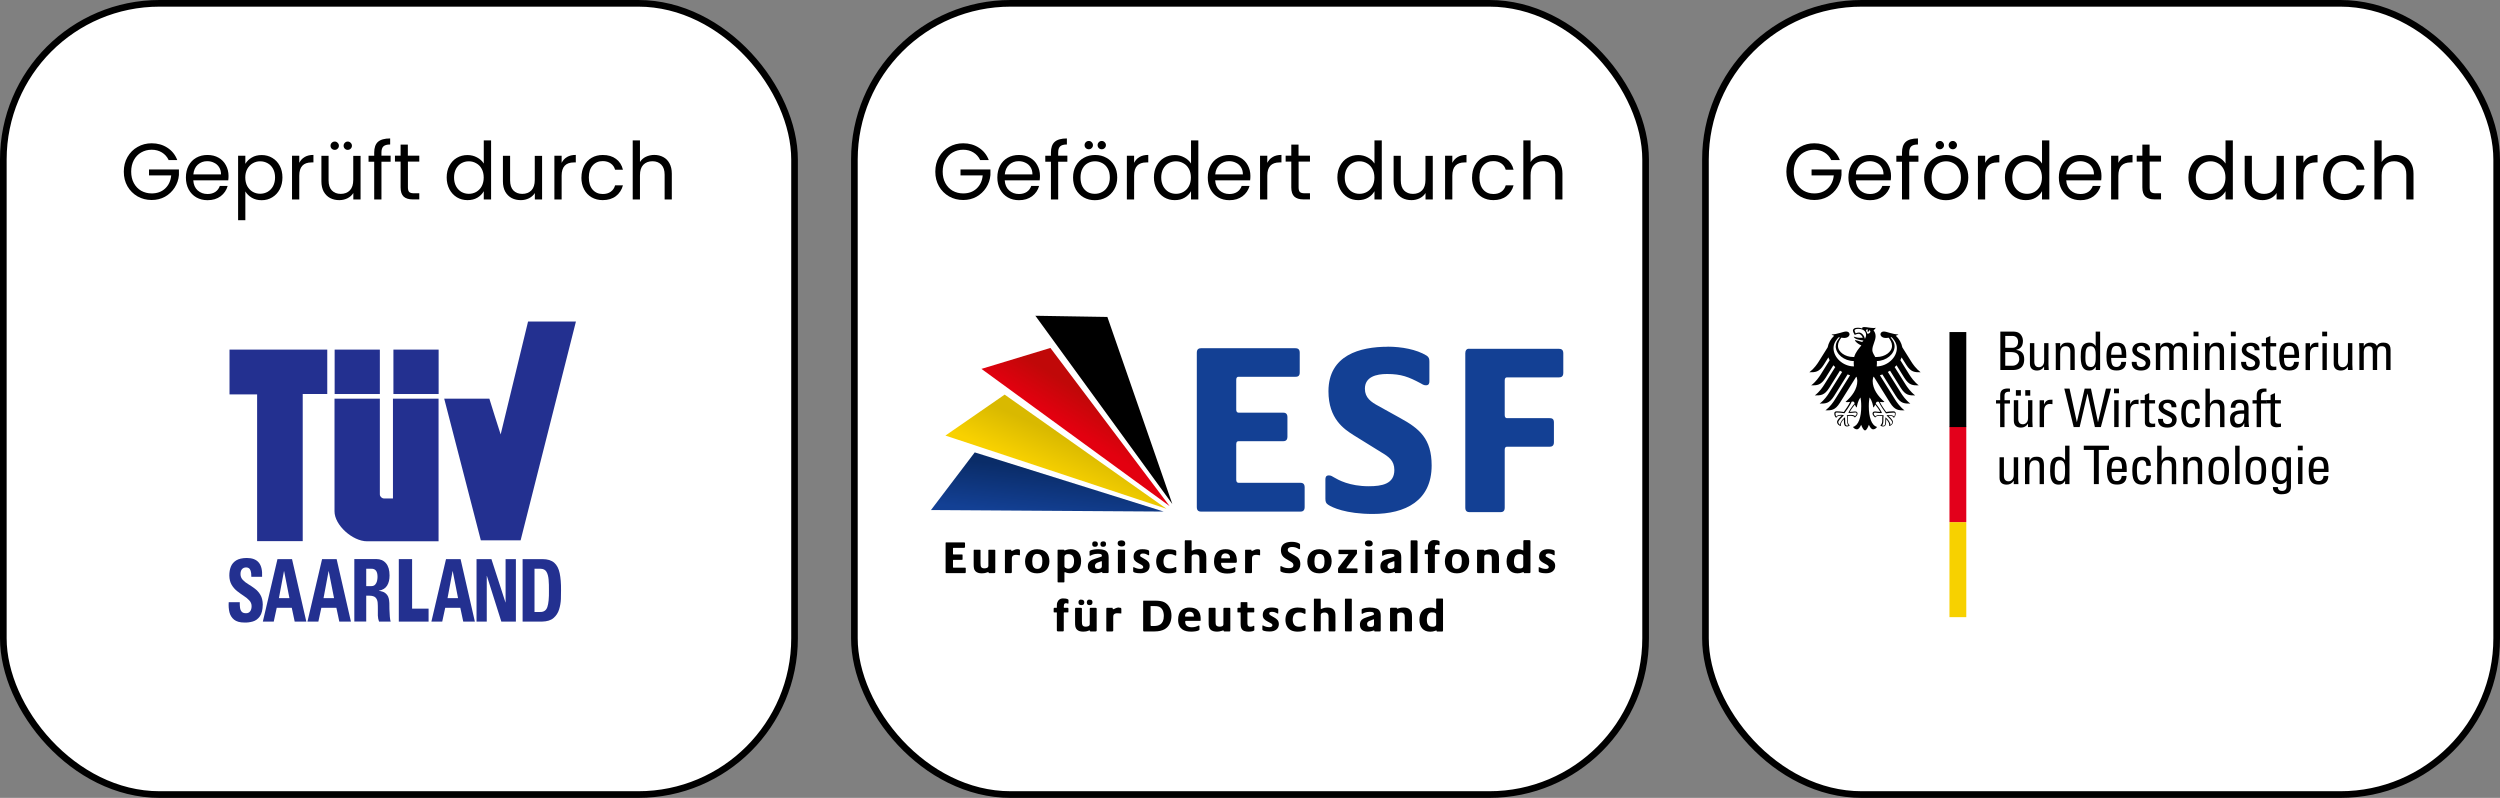 <?xml version="1.0" encoding="UTF-8"?><svg id="Ebene_2" xmlns="http://www.w3.org/2000/svg" xmlns:xlink="http://www.w3.org/1999/xlink" viewBox="0 0 376 120"><rect x="0" y="0" width="376" height="120" fill="#808080" stroke="none"/><defs><style>.cls-1{fill:url(#Unbenannter_Verlauf);}.cls-1,.cls-2,.cls-3,.cls-4,.cls-5,.cls-6,.cls-7,.cls-8,.cls-9,.cls-10,.cls-11{stroke-width:0px;}.cls-12{clip-path:url(#clippath);}.cls-2{fill:none;}.cls-3{fill:#134094;}.cls-13{fill:#fff;stroke:#000;}.cls-4,.cls-10{fill:#000;}.cls-5{fill:url(#Unbenannter_Verlauf_3);}.cls-6{fill:url(#Unbenannter_Verlauf_2);}.cls-7{fill:#f7d100;}.cls-8{fill:#e3001b;}.cls-9,.cls-11{fill:#233090;}.cls-10,.cls-11{fill-rule:evenodd;}</style><clipPath id="clippath"><rect class="cls-2" x="140" y="47" width="95.1" height="48"/></clipPath><linearGradient id="Unbenannter_Verlauf" x1="158.15" y1="-304.65" x2="157.44" y2="-311.63" gradientTransform="translate(0 -234.11) scale(1 -1)" gradientUnits="userSpaceOnUse"><stop offset="0" stop-color="#0a2c68"/><stop offset="1" stop-color="#134094"/></linearGradient><linearGradient id="Unbenannter_Verlauf_2" x1="162.18" y1="-299.24" x2="165.64" y2="-293.81" gradientTransform="translate(0 -234.11) scale(1 -1)" gradientUnits="userSpaceOnUse"><stop offset="0" stop-color="#e3000f"/><stop offset=".84" stop-color="#c00808"/><stop offset="1" stop-color="#c00808"/></linearGradient><linearGradient id="Unbenannter_Verlauf_3" x1="158.54" y1="-305.76" x2="161.15" y2="-299.83" gradientTransform="translate(0 -234.11) scale(1 -1)" gradientUnits="userSpaceOnUse"><stop offset="0" stop-color="#f8d100"/><stop offset=".94" stop-color="#d9b900"/><stop offset="1" stop-color="#d9b900"/></linearGradient></defs><g id="Ebene_1-2"><rect class="cls-13" x=".5" y=".5" width="119" height="119" rx="23.5" ry="23.5"/><path class="cls-4" d="M25.36,24.06c-.23-.49-.57-.86-1.01-1.13-.44-.27-.95-.41-1.54-.41s-1.11.14-1.58.41c-.46.26-.83.65-1.1,1.15-.26.5-.4,1.07-.4,1.73s.13,1.23.4,1.73c.27.5.64.88,1.1,1.15.47.26,1,.4,1.58.4.82,0,1.49-.24,2.02-.73.53-.49.84-1.15.92-1.98h-3.34v-.89h4.5v.84c-.06.69-.28,1.32-.65,1.9-.37.57-.85,1.02-1.45,1.36-.6.33-1.27.49-2,.49-.78,0-1.48-.18-2.12-.54-.64-.37-1.15-.88-1.52-1.52-.37-.65-.55-1.38-.55-2.2s.18-1.55.55-2.2c.38-.66.88-1.16,1.52-1.52.64-.37,1.35-.55,2.12-.55.89,0,1.67.22,2.35.66.69.44,1.19,1.06,1.5,1.86h-1.31Z"/><path class="cls-4" d="M34.37,26.46c0,.21-.01.43-.04.66h-5.26c.04.65.26,1.16.66,1.52.41.36.9.54,1.48.54.47,0,.86-.11,1.18-.32.32-.22.54-.52.67-.89h1.18c-.18.63-.53,1.15-1.06,1.55-.53.39-1.18.59-1.97.59-.62,0-1.18-.14-1.68-.42-.49-.28-.87-.68-1.15-1.19-.28-.52-.42-1.12-.42-1.8s.14-1.28.41-1.79c.27-.51.65-.9,1.14-1.18.5-.28,1.06-.42,1.7-.42s1.18.14,1.66.41c.48.27.85.65,1.1,1.13.26.47.4,1.01.4,1.61ZM33.24,26.23c0-.42-.09-.77-.28-1.07-.18-.3-.44-.53-.76-.68-.31-.16-.66-.24-1.04-.24-.55,0-1.02.18-1.42.53-.38.35-.6.84-.66,1.46h4.15Z"/><path class="cls-4" d="M36.9,24.64c.22-.38.54-.69.96-.94.43-.26.93-.38,1.5-.38s1.11.14,1.58.42c.48.28.86.68,1.13,1.19.27.5.41,1.09.41,1.76s-.14,1.26-.41,1.78c-.27.52-.65.92-1.13,1.21-.47.29-1,.43-1.58.43s-1.06-.12-1.49-.37c-.42-.26-.75-.57-.97-.95v4.33h-1.09v-9.7h1.09v1.21ZM41.37,26.69c0-.5-.1-.93-.3-1.3-.2-.37-.47-.65-.82-.84-.34-.19-.71-.29-1.12-.29s-.77.1-1.12.3c-.34.19-.61.48-.82.85-.2.37-.3.8-.3,1.28s.1.93.3,1.31c.21.37.48.65.82.85.34.19.72.29,1.12.29s.78-.1,1.12-.29c.34-.2.62-.48.82-.85.2-.38.3-.82.3-1.32Z"/><path class="cls-4" d="M45.01,24.49c.19-.38.46-.67.82-.88.36-.21.8-.31,1.31-.31v1.13h-.29c-1.22,0-1.84.66-1.84,1.99v3.58h-1.09v-6.58h1.09v1.07Z"/><path class="cls-4" d="M54.23,23.42v6.58h-1.09v-.97c-.21.34-.5.6-.88.79-.37.18-.78.28-1.22.28-.51,0-.97-.1-1.38-.31-.41-.22-.73-.54-.97-.96-.23-.42-.35-.94-.35-1.55v-3.85h1.08v3.71c0,.65.16,1.15.49,1.5.33.34.78.52,1.34.52s1.04-.18,1.38-.54c.34-.36.5-.88.5-1.57v-3.61h1.09ZM50.35,22.54c-.18,0-.33-.06-.46-.18-.12-.12-.18-.27-.18-.44s.06-.32.18-.44c.13-.13.28-.19.46-.19s.31.06.43.19c.13.12.19.27.19.44s-.06.32-.19.44c-.12.12-.26.18-.43.18ZM52.3,22.54c-.18,0-.32-.06-.44-.18-.12-.12-.18-.27-.18-.44s.06-.32.18-.44c.12-.13.27-.19.44-.19s.32.06.44.19c.13.12.19.27.19.44s-.06.32-.19.44c-.12.12-.27.18-.44.18Z"/><path class="cls-4" d="M58.75,24.32h-1.38v5.68h-1.09v-5.68h-.85v-.9h.85v-.47c0-.74.19-1.27.56-1.61.38-.34,1-.52,1.84-.52v.91c-.48,0-.82.1-1.02.29-.19.18-.29.49-.29.92v.47h1.38v.9Z"/><path class="cls-4" d="M61.35,24.32v3.88c0,.32.07.55.2.68.14.13.37.19.71.19h.8v.92h-.98c-.61,0-1.06-.14-1.37-.42-.3-.28-.46-.74-.46-1.38v-3.88h-.85v-.9h.85v-1.66h1.09v1.66h1.72v.9h-1.72Z"/><path class="cls-4" d="M67.18,26.69c0-.67.14-1.26.41-1.76.27-.51.64-.91,1.12-1.19.48-.28,1.02-.42,1.61-.42.51,0,.99.12,1.43.36.44.23.78.54,1.01.92v-3.48h1.1v8.88h-1.1v-1.24c-.22.39-.54.72-.96.97-.42.25-.92.37-1.49.37s-1.12-.14-1.6-.43c-.47-.29-.84-.69-1.12-1.21-.27-.52-.41-1.11-.41-1.78ZM72.75,26.7c0-.5-.1-.93-.3-1.3-.2-.37-.47-.65-.82-.84-.34-.2-.71-.3-1.12-.3s-.78.1-1.12.29c-.34.19-.6.47-.8.84-.2.37-.3.8-.3,1.3s.1.94.3,1.32c.2.37.47.65.8.85.34.19.71.29,1.12.29s.78-.1,1.12-.29c.34-.2.62-.48.82-.85.2-.38.3-.81.3-1.31Z"/><path class="cls-4" d="M81.53,23.42v6.58h-1.09v-.97c-.21.34-.5.6-.88.79-.37.18-.78.28-1.22.28-.51,0-.97-.1-1.38-.31-.41-.22-.73-.54-.97-.96-.23-.42-.35-.94-.35-1.55v-3.85h1.08v3.71c0,.65.16,1.15.49,1.5.33.34.78.52,1.34.52s1.04-.18,1.38-.54c.34-.36.5-.88.5-1.57v-3.61h1.09Z"/><path class="cls-4" d="M84.47,24.49c.19-.38.46-.67.82-.88.36-.21.8-.31,1.31-.31v1.13h-.29c-1.22,0-1.84.66-1.84,1.99v3.58h-1.09v-6.58h1.09v1.07Z"/><path class="cls-4" d="M87.45,26.7c0-.68.14-1.27.41-1.78.27-.51.65-.91,1.13-1.19.49-.28,1.04-.42,1.67-.42.81,0,1.47.2,1.99.59.53.39.88.94,1.04,1.63h-1.18c-.11-.4-.33-.72-.66-.95-.32-.23-.72-.35-1.2-.35-.62,0-1.13.22-1.51.65-.38.42-.58,1.03-.58,1.81s.19,1.4.58,1.84c.38.43.89.65,1.51.65.48,0,.88-.11,1.2-.34s.54-.54.66-.96h1.18c-.18.67-.53,1.21-1.06,1.62-.53.4-1.19.6-1.98.6-.62,0-1.18-.14-1.67-.42-.48-.28-.86-.68-1.13-1.19s-.41-1.11-.41-1.8Z"/><path class="cls-4" d="M98.41,23.3c.5,0,.94.11,1.34.32.4.21.71.52.94.95.23.42.35.94.35,1.55v3.88h-1.08v-3.72c0-.66-.16-1.16-.49-1.5-.33-.35-.78-.53-1.34-.53s-1.04.18-1.38.54c-.34.36-.5.88-.5,1.57v3.64h-1.09v-8.88h1.09v3.24c.22-.34.51-.6.89-.78.38-.18.81-.28,1.28-.28Z"/><path class="cls-9" d="M79.42,48.36h7.2l-8.32,32.91h-5.98l-5.51-21.31h6.79c.56,1.74,1.1,3.58,1.7,5.38l4.12-16.98Z"/><path class="cls-9" d="M34.51,52.58h14.71v6.68h-3.69v22.13h-6.86v-22.07h-4.15v-6.75Z"/><path class="cls-9" d="M50.33,59.26h6.8v-6.68h-6.8v6.68Z"/><path class="cls-9" d="M59.17,59.26h6.8v-6.68h-6.8v6.68Z"/><path class="cls-9" d="M50.31,59.96h6.82v14.39c0,.33.29.61.63.62h1.34v-15.01h6.86v21.45h-10.75c-2.18,0-4.91-2.43-4.9-4.52v-16.93Z"/><path class="cls-9" d="M39.52,90.91c-.01.8-.16,1.4-.44,1.79-.28.39-.63.65-1.05.77-.42.12-.85.18-1.28.16-.68,0-1.19-.15-1.54-.43-.35-.28-.58-.65-.7-1.11-.11-.46-.15-.97-.11-1.52h1.66c0,.3,0,.58.04.83.03.25.12.45.25.6s.35.23.65.23c.28,0,.49-.1.63-.3.14-.19.21-.45.21-.77,0-.33-.12-.62-.35-.86-.22-.24-.5-.47-.83-.68-.33-.22-.66-.45-.99-.71-.33-.26-.61-.58-.83-.95-.22-.37-.34-.84-.35-1.39,0-.5.07-.94.23-1.34.16-.4.43-.71.81-.95.38-.23.91-.35,1.58-.36.81,0,1.41.22,1.8.68.39.46.56,1.17.51,2.15h-1.62c.01-.37-.03-.69-.13-.97-.1-.28-.31-.43-.64-.44-.27,0-.48.09-.63.26-.15.17-.23.42-.23.74,0,.35.12.64.35.88.22.24.5.45.83.65.33.2.66.42.99.67.33.25.61.56.83.94.22.38.34.85.35,1.44Z"/><path class="cls-11" d="M41.17,93.49h-1.64l2.2-9.4h2.19l2.15,9.4h-1.75l-.44-2.08h-2.26l-.45,2.08ZM43.53,89.96l-.8-4.06h-.02l-.76,4.06h1.58Z"/><path class="cls-11" d="M47.88,93.49h-1.64l2.2-9.4h2.19l2.15,9.4h-1.75l-.44-2.08h-2.26l-.45,2.08ZM50.24,89.96l-.8-4.06h-.02l-.76,4.06h1.58Z"/><path class="cls-11" d="M55.08,85.53v2.62h.79c.23,0,.42-.08.55-.22.13-.14.23-.32.28-.53.05-.21.08-.42.08-.62,0-.45-.08-.76-.24-.96-.16-.19-.38-.29-.67-.28h-.79ZM55.08,89.59v3.89h-1.79v-9.4h3.3c.62,0,1.1.21,1.46.63.36.42.54,1.03.54,1.83,0,.61-.11,1.11-.36,1.52-.25.41-.65.67-1.23.78v.03c.14,0,.33.05.58.13.24.08.46.24.66.5.2.26.3.67.32,1.22,0,.21,0,.51.01.9.01.38.03.75.06,1.11.03.36.07.61.13.76h-1.75c-.11-.29-.17-.59-.18-.9-.01-.31-.01-.62,0-.93,0-.38,0-.72-.03-1.03-.03-.31-.13-.56-.31-.75-.18-.19-.49-.28-.94-.29h-.46Z"/><path class="cls-9" d="M64.47,93.49h-4.49v-9.4h2v7.45h2.48v1.95Z"/><path class="cls-11" d="M66.52,93.49h-1.64l2.2-9.4h2.19l2.15,9.4h-1.75l-.44-2.08h-2.27l-.45,2.08ZM68.89,89.96l-.8-4.06h-.02l-.76,4.06h1.58Z"/><path class="cls-9" d="M73.22,93.49h-1.55v-9.4h2.24l2.11,6.51h.02v-6.51h1.55v9.4h-2.19l-2.17-6.87h-.02v6.87Z"/><path class="cls-11" d="M80.39,85.53v6.51h.87c.53.01.89-.24,1.06-.74.18-.51.26-1.35.24-2.51,0-.59,0-1.12-.05-1.61-.04-.49-.15-.89-.32-1.18-.18-.3-.47-.45-.88-.46h-.93ZM78.6,93.49v-9.4h2.99c.77,0,1.36.19,1.77.55s.68.9.82,1.59c.14.69.21,1.53.2,2.51,0,.38,0,.83-.02,1.35-.02.53-.11,1.05-.27,1.57-.16.52-.44.95-.84,1.29-.4.35-.98.52-1.74.54h-2.92Z"/><rect class="cls-13" x="128.5" y=".5" width="119" height="119" rx="23.5" ry="23.5"/><path class="cls-4" d="M147.41,24.06c-.23-.49-.57-.86-1.01-1.13-.44-.27-.95-.41-1.54-.41s-1.11.14-1.58.41c-.46.26-.83.65-1.1,1.15-.26.5-.4,1.07-.4,1.73s.13,1.23.4,1.73c.27.5.64.88,1.1,1.15.47.26,1,.4,1.58.4.82,0,1.49-.24,2.02-.73.53-.49.84-1.15.92-1.98h-3.34v-.89h4.5v.84c-.06.69-.28,1.32-.65,1.9-.37.57-.85,1.02-1.45,1.36-.6.33-1.27.49-2,.49-.78,0-1.48-.18-2.12-.54-.64-.37-1.15-.88-1.52-1.52-.37-.65-.55-1.38-.55-2.2s.18-1.55.55-2.2c.38-.66.88-1.16,1.52-1.52.64-.37,1.35-.55,2.12-.55.89,0,1.67.22,2.35.66.69.44,1.19,1.06,1.5,1.86h-1.31Z"/><path class="cls-4" d="M156.41,26.46c0,.21-.01.43-.04.66h-5.26c.04.65.26,1.16.66,1.52.41.36.9.54,1.48.54.47,0,.86-.11,1.18-.32.32-.22.54-.52.67-.89h1.18c-.18.63-.53,1.15-1.06,1.55-.53.39-1.18.59-1.97.59-.62,0-1.18-.14-1.68-.42-.49-.28-.87-.68-1.15-1.19-.28-.52-.42-1.12-.42-1.8s.14-1.28.41-1.79c.27-.51.65-.9,1.14-1.18.5-.28,1.06-.42,1.7-.42s1.18.14,1.66.41.85.65,1.1,1.13c.26.47.4,1.01.4,1.61ZM155.28,26.23c0-.42-.09-.77-.28-1.07-.18-.3-.44-.53-.76-.68-.31-.16-.66-.24-1.04-.24-.55,0-1.02.18-1.42.53-.38.35-.6.84-.66,1.46h4.15Z"/><path class="cls-4" d="M160.53,24.32h-1.38v5.68h-1.09v-5.68h-.85v-.9h.85v-.47c0-.74.19-1.27.56-1.61.38-.34,1-.52,1.84-.52v.91c-.48,0-.82.1-1.02.29-.19.18-.29.49-.29.92v.47h1.38v.9Z"/><path class="cls-4" d="M164.67,30.11c-.62,0-1.18-.14-1.68-.42-.5-.28-.89-.68-1.18-1.19-.28-.52-.42-1.12-.42-1.8s.14-1.26.43-1.78c.3-.52.7-.92,1.2-1.19.5-.28,1.07-.42,1.69-.42s1.19.14,1.69.42c.5.27.9.66,1.19,1.18.3.51.44,1.11.44,1.79s-.15,1.28-.46,1.8c-.3.51-.7.91-1.21,1.19-.51.28-1.08.42-1.7.42ZM164.67,29.15c.39,0,.76-.09,1.1-.28.34-.18.62-.46.83-.83.22-.37.32-.82.32-1.34s-.1-.98-.31-1.34c-.21-.37-.48-.64-.82-.82-.34-.18-.7-.28-1.09-.28s-.77.09-1.1.28c-.33.18-.59.45-.79.82-.2.37-.3.82-.3,1.34s.1.99.29,1.36c.2.37.46.64.79.83.33.18.69.26,1.08.26ZM163.76,22.45c-.18,0-.33-.06-.46-.18-.12-.12-.18-.27-.18-.44s.06-.32.18-.44c.13-.13.28-.19.46-.19s.31.06.43.19c.13.12.19.27.19.44s-.06.32-.19.44c-.12.12-.26.18-.43.18ZM165.7,22.45c-.18,0-.32-.06-.44-.18-.12-.12-.18-.27-.18-.44s.06-.32.18-.44c.12-.13.27-.19.44-.19s.32.06.44.19c.13.12.19.27.19.44s-.06.32-.19.44c-.12.12-.27.18-.44.18Z"/><path class="cls-4" d="M170.57,24.49c.19-.38.46-.67.82-.88.36-.21.8-.31,1.31-.31v1.13h-.29c-1.22,0-1.84.66-1.84,1.99v3.58h-1.09v-6.58h1.09v1.07Z"/><path class="cls-4" d="M173.55,26.69c0-.67.14-1.26.41-1.76.27-.51.64-.91,1.12-1.19.48-.28,1.02-.42,1.61-.42.51,0,.99.12,1.43.36.44.23.78.54,1.01.92v-3.48h1.1v8.88h-1.1v-1.24c-.22.39-.54.72-.96.97-.42.25-.92.37-1.49.37s-1.12-.14-1.6-.43c-.47-.29-.84-.69-1.12-1.21-.27-.52-.41-1.11-.41-1.78ZM179.11,26.7c0-.5-.1-.93-.3-1.3-.2-.37-.47-.65-.82-.84-.34-.2-.71-.3-1.12-.3s-.78.1-1.12.29c-.34.19-.6.47-.8.84s-.3.8-.3,1.3.1.94.3,1.32c.2.37.47.65.8.85.34.19.71.29,1.12.29s.78-.1,1.12-.29c.34-.2.62-.48.82-.85.2-.38.3-.81.3-1.31Z"/><path class="cls-4" d="M188.06,26.46c0,.21-.01.43-.04.66h-5.26c.04.65.26,1.16.66,1.52.41.36.9.54,1.48.54.47,0,.86-.11,1.18-.32.32-.22.54-.52.67-.89h1.18c-.18.63-.53,1.15-1.06,1.55-.53.39-1.18.59-1.97.59-.62,0-1.18-.14-1.68-.42-.49-.28-.87-.68-1.15-1.19-.28-.52-.42-1.12-.42-1.8s.14-1.28.41-1.79c.27-.51.65-.9,1.14-1.18.5-.28,1.06-.42,1.7-.42s1.18.14,1.66.41c.48.27.85.65,1.1,1.13.26.47.4,1.01.4,1.61ZM186.93,26.23c0-.42-.09-.77-.28-1.07-.18-.3-.44-.53-.76-.68-.31-.16-.66-.24-1.04-.24-.55,0-1.02.18-1.42.53-.38.35-.6.84-.66,1.46h4.15Z"/><path class="cls-4" d="M190.6,24.49c.19-.38.46-.67.82-.88.36-.21.8-.31,1.31-.31v1.13h-.29c-1.22,0-1.84.66-1.84,1.99v3.58h-1.09v-6.58h1.09v1.07Z"/><path class="cls-4" d="M195.31,24.32v3.88c0,.32.07.55.2.68.14.13.37.19.71.19h.8v.92h-.98c-.61,0-1.06-.14-1.37-.42-.3-.28-.46-.74-.46-1.38v-3.88h-.85v-.9h.85v-1.66h1.09v1.66h1.72v.9h-1.72Z"/><path class="cls-4" d="M201.14,26.69c0-.67.14-1.26.41-1.76.27-.51.64-.91,1.12-1.19.48-.28,1.02-.42,1.61-.42.51,0,.99.12,1.43.36.44.23.78.54,1.01.92v-3.48h1.1v8.88h-1.1v-1.24c-.22.39-.54.72-.96.97-.42.25-.92.37-1.49.37s-1.12-.14-1.6-.43c-.47-.29-.84-.69-1.12-1.21-.27-.52-.41-1.11-.41-1.78ZM206.71,26.7c0-.5-.1-.93-.3-1.3-.2-.37-.47-.65-.82-.84-.34-.2-.71-.3-1.12-.3s-.78.1-1.12.29c-.34.19-.6.47-.8.84-.2.37-.3.8-.3,1.3s.1.94.3,1.32c.2.37.47.65.8.85.34.19.71.29,1.12.29s.78-.1,1.12-.29c.34-.2.62-.48.82-.85.2-.38.3-.81.3-1.31Z"/><path class="cls-4" d="M215.49,23.42v6.58h-1.09v-.97c-.21.34-.5.6-.88.79-.37.18-.78.28-1.22.28-.51,0-.97-.1-1.38-.31-.41-.22-.73-.54-.97-.96-.23-.42-.35-.94-.35-1.55v-3.85h1.08v3.71c0,.65.16,1.15.49,1.5.33.34.78.52,1.34.52s1.04-.18,1.38-.54c.34-.36.5-.88.5-1.57v-3.61h1.09Z"/><path class="cls-4" d="M218.43,24.49c.19-.38.46-.67.82-.88.36-.21.8-.31,1.31-.31v1.13h-.29c-1.22,0-1.84.66-1.84,1.99v3.58h-1.09v-6.58h1.09v1.07Z"/><path class="cls-4" d="M221.4,26.7c0-.68.14-1.27.41-1.78.27-.51.65-.91,1.13-1.19.49-.28,1.04-.42,1.67-.42.81,0,1.47.2,1.99.59.53.39.88.94,1.04,1.63h-1.18c-.11-.4-.33-.72-.66-.95-.32-.23-.72-.35-1.2-.35-.62,0-1.13.22-1.51.65-.38.42-.58,1.03-.58,1.81s.19,1.4.58,1.84c.38.43.89.65,1.51.65.48,0,.88-.11,1.2-.34.32-.22.54-.54.66-.96h1.18c-.18.67-.53,1.21-1.06,1.62-.53.4-1.19.6-1.98.6-.62,0-1.18-.14-1.67-.42-.48-.28-.86-.68-1.13-1.19s-.41-1.11-.41-1.8Z"/><path class="cls-4" d="M232.36,23.3c.5,0,.94.11,1.34.32.4.21.71.52.94.95.23.42.35.94.35,1.55v3.88h-1.08v-3.72c0-.66-.16-1.16-.49-1.5-.33-.35-.78-.53-1.34-.53s-1.04.18-1.38.54c-.34.36-.5.88-.5,1.57v3.64h-1.09v-8.88h1.09v3.24c.22-.34.51-.6.89-.78.38-.18.81-.28,1.28-.28Z"/><g class="cls-12"><path class="cls-3" d="M208.72,52.15c-4.16,0-8.92,1.25-8.92,6.7,0,4.16,2.37,5.7,3.77,6.59l4.18,2.59c1.1.66,1.96,1.23,1.96,2.66,0,2.1-1.86,2.44-3.85,2.44-2.91,0-4.59-.96-5.22-1.33-.26-.15-.45-.3-.78-.3-.44,0-.52.3-.52.59v2.92c0,.44.08.7.44.92.55.37,2.61,1.37,6.7,1.37,4.9,0,8.84-1.99,8.84-7.29,0-4.05-1.86-5.56-4.74-7.14l-3.26-1.81c-1.1-.59-2.04-1.23-2.04-2.59,0-1.8,1.71-2.22,3.33-2.22,2.17,0,3.26.45,5,1.37.29.15.48.33.85.33.44,0,.52-.3.52-.59v-2.96c0-.44-.07-.7-.44-.93-1.51-.92-3.75-1.33-5.85-1.33h0ZM180.67,52.37c-.3,0-.67.08-.67.67v23.24c0,.59.37.67.67.67h14.88c.29,0,.67-.08.67-.67v-3c0-.59-.37-.67-.67-.67h-9.29c-.15,0-.33-.11-.33-.44v-5.37c0-.37.19-.44.33-.44h6.7c.29,0,.67-.08.67-.67v-2.96c0-.59-.37-.67-.67-.67h-6.7c-.15,0-.33-.11-.33-.44v-4.51c0-.37.19-.44.33-.44h8.55c.29,0,.67-.04.67-.63v-3c0-.59-.37-.67-.67-.67h-14.14ZM220.82,52.45c-.23.05-.44.22-.44.67v23.24c0,.59.37.67.67.67h4.59c.3,0,.67-.07.67-.67v-8.73c0-.37.19-.44.33-.44h6.4c.3,0,.67-.08.67-.67v-3c0-.59-.37-.63-.67-.63h-6.4c-.15,0-.33-.11-.33-.44v-5.25c0-.37.19-.44.33-.44h7.81c.3,0,.67-.08.67-.67v-2.96c0-.59-.37-.67-.67-.67h-13.39c-.07,0-.15-.02-.22,0Z"/><path class="cls-4" d="M215.53,81.23c-.27.04-.56.21-.7.59-.05.13-.07.27-.07.59v.15c0,.06-.05.11-.07.11h-.3c-.05,0-.11,0-.11.11v.44c0,.11.06.11.11.11h.3s.07.05.07.11v2.59c0,.11.09.15.15.15h.78c.05,0,.11-.04.11-.15v-2.59c0-.06.05-.11.07-.11h.52c.06,0,.11,0,.11-.11v-.44c0-.11-.05-.11-.11-.11h-.52s-.07-.05-.07-.11v-.07c0-.1.02-.28.04-.33.04-.15.14-.22.3-.22s.21.07.3.07c.05,0,.07-.03.07-.11v-.41c0-.17-.33-.26-.7-.26-.07,0-.17-.01-.26,0h0ZM229.26,81.23c-.05,0-.15.04-.15.15v1.33c0,.06,0,.07-.04.07-.07,0-.32-.18-.81-.18-1,0-1.67.64-1.67,1.85,0,1.1.61,1.78,1.63,1.78.52,0,.74-.18.89-.18.07,0,.07,0,.07.04,0,.05,0,.11.07.11h.78c.06,0,.15-.04.15-.15v-4.66c0-.11-.09-.15-.15-.15h-.78ZM168.68,81.27c-.37,0-.59.15-.59.44s.22.48.59.48.56-.15.56-.44-.18-.48-.56-.48ZM178.23,81.27s-.04.05-.04.11v4.66c0,.12.08.15.11.15h.81s.11-.02.11-.15v-2.29c0-.17.08-.27.22-.33.1-.05.25-.04.37-.04.22,0,.38.05.48.18.09.12.11.28.11.55v1.92c0,.11.05.15.11.15h.81c.05,0,.11-.04.11-.15v-1.96c0-.57-.03-.9-.26-1.15-.22-.24-.57-.33-.96-.33-.53,0-.85.22-.92.22-.04,0-.07-.02-.07-.07v-1.37c0-.13-.08-.11-.11-.11h-.81s-.05-.02-.07,0h0ZM205.87,81.27c-.37,0-.59.15-.59.44s.22.48.59.48.59-.15.59-.44-.22-.48-.59-.48ZM212.2,81.27s-.04.05-.04.11v4.66c0,.11.06.15.11.15h.78c.05,0,.15-.04.15-.15v-4.62c0-.11-.09-.15-.15-.15h-.78s-.05-.02-.07,0h0ZM164.68,81.42c-.28,0-.41.12-.41.41s.14.41.41.41.44-.12.44-.41-.17-.41-.44-.41ZM165.94,81.42c-.28,0-.44.12-.44.41s.14.41.41.41.44-.12.44-.41-.14-.41-.41-.41ZM194.32,81.49c-.78,0-1.67.23-1.67,1.26,0,.78.44,1.09.7,1.26l.81.48c.21.12.37.25.37.52,0,.39-.37.44-.74.44-.55,0-.88-.19-1-.26-.05-.03-.09-.04-.15-.04-.08,0-.07.05-.07.11v.55c0,.08,0,.11.07.15.11.07.49.26,1.26.26.92,0,1.67-.37,1.67-1.37,0-.76-.35-1.03-.89-1.33l-.59-.33c-.21-.11-.41-.23-.41-.48,0-.34.32-.44.63-.44.41,0,.64.08.96.26.05.03.08.07.15.07.08,0,.11-.05.11-.11v-.56c0-.08-.04-.14-.11-.18-.28-.17-.72-.26-1.11-.26h0ZM142.26,81.57s-.04.05-.04.11v4.37c0,.11.06.15.11.15h2.81c.06,0,.11-.04.11-.15v-.56c0-.11-.05-.11-.11-.11h-1.74s-.07-.01-.07-.07v-1.04c0-.07.05-.07.07-.07h1.26c.06,0,.11,0,.11-.11v-.59c0-.11-.05-.11-.11-.11h-1.26s-.07-.01-.07-.07v-.85c0-.07.05-.07.07-.07h1.59c.06,0,.15-.04.15-.15v-.56c0-.11-.09-.11-.15-.11h-2.66s-.05-.02-.07,0h0ZM153.06,82.6c-.52,0-.69.26-.89.26-.04,0-.07,0-.07-.04v-.07s0-.07-.07-.07h-.78c-.06,0-.11,0-.11.11v3.26c0,.11.05.15.11.15h.78c.06,0,.15-.04.15-.15v-2.04c0-.26.08-.56.63-.56.37,0,.41.07.52.07.07,0,.07-.05.07-.11v-.59c0-.12-.03-.22-.33-.22h0ZM156.02,82.6c-1.24,0-1.85.79-1.85,1.85s.61,1.78,1.81,1.78,1.85-.75,1.85-1.81-.61-1.81-1.81-1.81ZM161.02,82.6c-.53,0-.74.18-.89.18-.07,0-.07-.01-.07-.04,0-.05-.03-.07-.11-.07h-.78c-.05,0-.11,0-.11.11v4.7c0,.11.06.11.11.11h.81c.05,0,.11,0,.11-.11v-1.33c0-.05.03-.11.07-.11.07,0,.28.18.78.18,1,0,1.66-.64,1.66-1.85,0-1.1-.57-1.78-1.59-1.78h0ZM165.24,82.6c-.42,0-1.02.05-1.3.22-.07.04-.07.1-.07.18v.44c0,.06.01.15.07.15.05,0,.07-.02.11-.04.08-.04.45-.26,1.04-.26.49,0,.63.07.63.26v.04c0,.14-.1.15-.22.18l-.78.26c-.75.23-1.11.49-1.11,1.15,0,.48.24,1.04,1.18,1.04.53,0,.77-.18.92-.18.07,0,.07,0,.07.04,0,.05,0,.11.07.11h.74c.06,0,.15-.04.15-.15v-2.18c0-.48-.11-.74-.3-.92-.08-.09-.35-.33-1.22-.33h0ZM171.82,82.6c-.73,0-1.33.32-1.33,1.11,0,.53.25.72.67.96l.48.26c.12.07.3.17.3.37,0,.22-.23.26-.44.26-.34,0-.64-.09-.89-.22-.04-.02-.06-.04-.11-.04-.08,0-.07.06-.07.11v.44c0,.09,0,.14.07.19.07.05.36.18,1.04.18.9,0,1.37-.48,1.37-1.11,0-.54-.31-.78-.7-1l-.44-.26c-.12-.07-.3-.12-.3-.3,0-.23.22-.3.44-.3.32,0,.54.11.74.22.04.02.06.04.11.04.08,0,.07-.05.07-.11v-.44c0-.08,0-.14-.07-.18-.14-.1-.51-.18-.92-.18h0ZM175.82,82.6c-1.69,0-1.93,1.19-1.93,1.85,0,.62.23,1.78,1.85,1.78.39,0,.94-.06,1.11-.18.07-.05.07-.1.07-.19v-.48c0-.05-.04-.11-.11-.11-.05,0-.07.02-.11.04-.24.13-.44.18-.78.18-.69,0-.93-.47-.93-1.04s.18-1.11.96-1.11c.33,0,.48.05.74.18.04.02.06.04.11.04.08,0,.11-.06.11-.11v-.48c0-.08,0-.14-.07-.18-.14-.1-.66-.18-1.04-.18h0ZM184.33,82.6c-.99,0-1.74.52-1.74,1.85,0,1.4.95,1.81,1.96,1.81.51,0,1.01-.09,1.18-.22.07-.05.07-.1.07-.19v-.44c0-.06-.03-.11-.11-.11-.05,0-.03.02-.07.04-.13.07-.47.22-.93.22-.61,0-1.04-.26-1.04-.85,0-.07.05-.07.11-.07h2.11c.06,0,.15-.04.15-.15v-.15c0-.73-.22-1.74-1.7-1.74ZM189.18,82.6c-.52,0-.69.26-.89.26-.04,0-.07,0-.07-.04v-.07s0-.07-.07-.07h-.78c-.06,0-.11,0-.11.11v3.26c0,.11.05.15.11.15h.78c.06,0,.15-.04.15-.15v-2.04c0-.26.07-.56.63-.56.37,0,.41.07.52.07.07,0,.07-.05.07-.11v-.59c0-.12-.03-.22-.33-.22h0ZM198.47,82.6c-1.24,0-1.85.79-1.85,1.85s.61,1.78,1.81,1.78,1.85-.75,1.85-1.81-.61-1.81-1.81-1.81ZM209.24,82.6c-.42,0-1.02.05-1.3.22-.07.04-.07.1-.07.18v.48c0,.06.01.11.07.11.05,0,.07-.02.11-.04.08-.04.45-.26,1.04-.26.49,0,.63.07.63.26v.04c0,.14-.1.15-.22.18l-.78.26c-.75.23-1.11.49-1.11,1.15,0,.48.24,1.04,1.18,1.04.53,0,.77-.18.93-.18.07,0,.07,0,.07.04,0,.05,0,.11.07.11h.74c.05,0,.15-.04.15-.15v-2.18c0-.48-.11-.74-.3-.92-.08-.09-.35-.33-1.22-.33h0ZM219.12,82.6c-1.24,0-1.81.79-1.81,1.85s.61,1.78,1.81,1.78,1.85-.75,1.85-1.81-.65-1.81-1.85-1.81ZM224.18,82.6c-.21,0-.5.07-.7.15-.06.03-.14.04-.22.04-.07,0-.07,0-.07-.04,0-.05-.03-.07-.11-.07h-.78c-.06,0-.15,0-.15.11v3.26c0,.11.09.15.15.15h.78c.05,0,.15-.04.15-.15v-2.29c0-.17.05-.27.18-.33.1-.05.25-.04.37-.04.22,0,.38.05.48.18.09.12.11.28.11.55v1.92c0,.11.09.15.15.15h.78c.05,0,.15-.04.15-.15v-1.96c0-.57-.07-.9-.3-1.15-.22-.24-.57-.33-.96-.33h0ZM232.81,82.6c-.73,0-1.33.32-1.33,1.11,0,.53.25.72.67.96l.48.26c.12.07.3.17.3.37,0,.22-.23.26-.44.26-.34,0-.64-.09-.89-.22-.04-.02-.06-.04-.11-.04-.08,0-.07.06-.07.11v.44c0,.09,0,.14.07.19.07.05.36.18,1.04.18.9,0,1.37-.48,1.37-1.11,0-.54-.31-.78-.7-1l-.44-.26c-.12-.07-.3-.12-.3-.3,0-.23.22-.3.44-.3.32,0,.54.11.74.22.04.02.06.04.11.04.08,0,.07-.05.07-.11v-.44c0-.08,0-.14-.07-.18-.14-.1-.51-.18-.92-.18ZM146.48,82.68s-.04.05-.04.11v2c0,.57.03.86.26,1.11.22.24.57.33.96.33.21,0,.5-.03.7-.11.06-.03.18-.07.26-.07.07,0,.07,0,.07.04,0,.05,0,.11.07.11h.78c.05,0,.15-.04.15-.15v-3.26c0-.11-.09-.11-.15-.11h-.78c-.06,0-.11,0-.11.11v2.29c0,.17-.08.27-.22.33-.11.05-.25.07-.37.07-.22,0-.38-.05-.48-.18-.09-.12-.11-.31-.11-.59v-1.92c0-.11-.09-.11-.15-.11h-.78s-.05-.02-.07,0h0ZM168.2,82.68s-.07.05-.07.11v3.26c0,.11.09.15.15.15h.78c.05,0,.15-.04.15-.15v-3.26c0-.11-.09-.11-.15-.11h-.78s-.05-.02-.07,0ZM201.35,82.68s-.04.05-.04.11v.44c0,.11.09.11.15.11h1.22c.06,0,.11.03.11.07,0,.04-.02.05-.04.07l-1.44,1.89c-.06.08-.07.17-.07.26v.41c0,.11.09.15.15.15h2.63c.05,0,.15-.04.15-.15v-.44c0-.11-.09-.11-.15-.11h-1.41c-.06,0-.11,0-.11-.04,0-.03.02-.08.04-.11l1.48-1.96c.06-.08.07-.12.07-.22v-.37c0-.11-.06-.11-.11-.11h-2.52s-.09-.02-.11,0h0ZM205.39,82.68s-.04.05-.04.11v3.26c0,.11.06.15.11.15h.81c.05,0,.11-.04.11-.15v-3.26c0-.11-.06-.11-.11-.11h-.81s-.05-.02-.07,0ZM184.3,83.23c.3,0,.7.13.7.67,0,.08-.04.07-.11.07h-1.15c-.07,0-.07,0-.07-.04,0-.41.22-.7.63-.7h0ZM155.99,83.31c.62,0,.78.48.78,1.07s-.12,1.18-.74,1.18-.78-.51-.78-1.11.12-1.15.74-1.15ZM198.43,83.31c.62,0,.78.48.78,1.07s-.11,1.18-.74,1.18-.78-.51-.78-1.11.12-1.15.74-1.15ZM219.12,83.31c.62,0,.74.48.74,1.07s-.12,1.18-.74,1.18-.74-.51-.74-1.11.11-1.15.74-1.15ZM160.65,83.34c.63,0,.89.39.89,1.04,0,1.01-.58,1.15-.89,1.15-.11,0-.2-.03-.3-.07-.15-.06-.26-.14-.26-.33v-1.33c0-.26.11-.34.26-.41.1-.04.18-.04.3-.04h0ZM228.55,83.34c.11,0,.24,0,.33.04.15.06.22.14.22.33v1.33c0,.26-.07.34-.22.41-.1.04-.22.04-.33.04-.63,0-.85-.39-.85-1.04,0-1.01.54-1.11.85-1.11h0ZM165.57,84.42c.06-.02.06,0,.11,0,.04,0,.04-.01.04.04v.7c0,.18-.08.24-.15.3-.07.05-.24.11-.37.11-.36,0-.52-.13-.52-.44,0-.35.26-.47.48-.55l.41-.15h0ZM209.57,84.42c.06-.02.06,0,.11,0,.04,0,.04.02.04.07v.67c0,.18-.04.24-.11.3-.07.06-.28.11-.41.11-.36,0-.52-.13-.52-.44,0-.35.26-.47.48-.55l.41-.15h0ZM159.72,90.01c-.27.04-.56.21-.7.59-.05.12-.07.23-.07.56v.18c0,.06,0,.07-.04.07h-.33c-.06,0-.11.04-.11.15v.44c0,.11.05.11.11.11h.33s.04.01.04.07v2.63c0,.11.09.15.15.15h.78c.05,0,.11-.04.11-.15v-2.63c0-.06.05-.07.07-.07h.52c.06,0,.11,0,.11-.11v-.44c0-.11-.05-.15-.11-.15h-.52s-.07-.01-.07-.07v-.07c0-.1.02-.28.04-.33.04-.15.14-.22.3-.22s.21.07.3.07c.05,0,.07-.03.07-.11v-.41c0-.17-.33-.26-.7-.26-.07,0-.17-.02-.26,0h0ZM216.15,90.01c-.05,0-.15,0-.15.11v1.33c0,.06,0,.11-.04.11-.07,0-.32-.18-.81-.18-1,0-1.67.64-1.67,1.85,0,1.1.61,1.78,1.63,1.78.53,0,.74-.18.89-.18.07,0,.07,0,.07.04,0,.05,0,.11.07.11h.78c.06,0,.11-.04.11-.15v-4.7c0-.11-.05-.11-.11-.11h-.78ZM197.65,90.04s-.04.05-.04.11v4.66c0,.13.08.15.11.15h.81s.11-.02.11-.15v-2.29c0-.17.08-.27.22-.33.1-.05.25-.07.37-.07.22,0,.38.09.48.22.09.12.11.28.11.55v1.92c0,.11.05.15.11.15h.81c.06,0,.11-.04.11-.15v-2c0-.57-.03-.86-.26-1.11-.22-.24-.57-.33-.96-.33-.53,0-.85.22-.92.22-.04,0-.07-.02-.07-.07v-1.37c0-.12-.08-.11-.11-.11h-.81s-.05-.02-.07,0h0ZM202.32,90.04s-.04.06-.04.11v4.66c0,.11.06.15.11.15h.81c.05,0,.11-.04.11-.15v-4.66c0-.11-.06-.11-.11-.11h-.81s-.05-.02-.07,0ZM162.46,90.19c-.16.05-.26.19-.26.41,0,.29.17.41.44.41s.44-.12.44-.41-.18-.41-.44-.41c-.07,0-.13-.02-.18,0ZM163.72,90.19c-.16.05-.26.19-.26.41,0,.29.14.41.41.41s.44-.12.44-.41-.14-.41-.41-.41c-.07,0-.13-.02-.18,0h0ZM171.97,90.34s-.04.05-.04.11v4.37c0,.11.05.15.11.15h1.59c.67,0,1.15-.13,1.52-.33.66-.36,1.04-1.11,1.04-2.04s-.4-1.7-1.11-2.04c-.33-.16-.79-.22-1.33-.22h-1.7s-.05-.02-.07,0h0ZM186.63,90.56s-.04.05-.04.11v.67c0,.06-.05.07-.07.07h-.3c-.05,0-.11.04-.11.15v.44c0,.11.06.11.11.11h.3s.07.01.07.07v1.67c0,.51.13.77.33.93.28.22.74.22.92.22.33,0,.81-.07.81-.26v-.52c0-.08-.02-.11-.07-.11-.09,0-.18.15-.52.15-.27,0-.37-.14-.41-.26-.03-.1-.04-.19-.04-.41v-1.41c0-.06.05-.07.07-.07h.85c.06,0,.11,0,.11-.11v-.44c0-.11-.06-.15-.11-.15h-.85s-.07-.01-.07-.07v-.67c0-.11-.05-.11-.11-.11h-.81s-.05-.02-.07,0h0ZM173.05,91.15s.06,0,.07,0h.26c.44,0,.68,0,.96.11.46.2.7.7.7,1.37,0,1.35-.86,1.52-1.48,1.52h-.44s-.07-.05-.07-.11v-2.81s-.01-.06,0-.07h0ZM168.31,91.37c-.52,0-.69.26-.89.26-.04,0-.07-.04-.07-.07v-.04s0-.11-.07-.11h-.78c-.06,0-.11.04-.11.15v3.26c0,.11.05.15.11.15h.78c.05,0,.15-.04.15-.15v-2.04c0-.26.07-.55.63-.55.37,0,.41.04.52.04.07,0,.07-.01.07-.07v-.59c0-.12-.03-.22-.33-.22h0ZM178.93,91.37c-.99,0-1.74.52-1.74,1.85,0,1.4.95,1.78,1.96,1.78.51,0,1.01-.09,1.18-.22.07-.05.07-.06.07-.15v-.44c0-.05-.03-.11-.11-.11-.05,0-.07.02-.11.04-.13.07-.47.22-.93.22-.61,0-1-.26-1-.85,0-.07.05-.11.11-.11h2.11c.05,0,.11,0,.11-.11v-.15c0-.73-.18-1.74-1.67-1.74h0ZM191.25,91.37c-.73,0-1.33.32-1.33,1.11,0,.53.25.72.67.96l.48.26c.12.07.3.14.3.33,0,.22-.23.3-.44.3-.34,0-.64-.09-.89-.22-.04-.02-.06-.04-.11-.04-.08,0-.07.06-.07.11v.44c0,.09,0,.14.07.18.07.05.36.18,1.04.18.9,0,1.37-.48,1.37-1.11,0-.54-.31-.78-.7-1l-.45-.26c-.12-.07-.3-.16-.3-.33,0-.23.22-.26.44-.26.32,0,.54.11.74.22.04.02.06.04.11.04.08,0,.07-.06.07-.11v-.44c0-.08,0-.14-.07-.18-.14-.1-.51-.18-.93-.18h0ZM195.25,91.37c-1.68,0-1.92,1.19-1.92,1.85,0,.62.23,1.78,1.85,1.78.4,0,.94-.09,1.11-.22.07-.05.07-.06.07-.15v-.48c0-.05-.04-.11-.11-.11-.05,0-.07.02-.11.04-.24.13-.44.18-.78.18-.68,0-.93-.47-.93-1.04s.19-1.11.96-1.11c.33,0,.48.05.74.18.04.02.06.04.11.04.08,0,.11-.06.11-.11v-.48c0-.08,0-.14-.07-.18-.14-.1-.66-.18-1.04-.18h0ZM206.16,91.37c-.42,0-1.02.05-1.3.22-.07.04-.07.1-.07.18v.44c0,.06.01.11.07.11.05,0,.07-.02.11-.04.07-.04.45-.26,1.04-.26.49,0,.63.1.63.3v.04c0,.14-.1.15-.22.19l-.78.26c-.75.23-1.11.49-1.11,1.15,0,.48.24,1.04,1.18,1.04.53,0,.77-.18.92-.18.07,0,.07,0,.07.04,0,.05,0,.11.07.11h.74c.06,0,.15-.04.15-.15v-2.18c0-.48-.11-.74-.3-.92-.08-.08-.36-.33-1.22-.33h0ZM211.09,91.37c-.21,0-.5.03-.7.11-.06.03-.14.07-.22.07-.07,0-.07,0-.07-.04,0-.05-.03-.11-.11-.11h-.78c-.06,0-.15.04-.15.15v3.26c0,.11.09.15.15.15h.78c.05,0,.15-.04.15-.15v-2.29c0-.17.05-.27.18-.33.1-.05.25-.07.37-.07.22,0,.38.09.48.22.09.12.11.28.11.55v1.92c0,.11.09.15.15.15h.78c.05,0,.15-.04.15-.15v-2c0-.57-.07-.86-.3-1.11-.22-.24-.57-.33-.96-.33h0ZM161.8,91.41c-.06,0-.11.04-.11.15v2c0,.57.03.86.26,1.11.22.24.57.33.96.33.21,0,.5-.03.7-.11.06-.03.18-.07.26-.07.07,0,.07,0,.07.04,0,.05,0,.11.07.11h.78c.06,0,.15-.04.15-.15v-3.26c0-.11-.09-.15-.15-.15h-.78c-.06,0-.11.04-.11.15v2.29c0,.17-.08.27-.22.33-.1.05-.25.07-.37.07-.22,0-.38-.05-.48-.18-.09-.12-.11-.32-.11-.59v-1.92c0-.11-.09-.15-.15-.15h-.78ZM181.93,91.41c-.06,0-.15.04-.15.15v2c0,.57.03.86.26,1.11.22.24.6.33,1,.33.21,0,.46-.03.67-.11.06-.03.18-.07.26-.07.07,0,.07.01.07.04,0,.05.03.11.11.11h.78c.06,0,.11-.04.11-.15v-3.26c0-.11-.05-.15-.11-.15h-.78c-.06,0-.15.04-.15.15v2.29c0,.17-.05.27-.18.33-.1.05-.25.07-.37.07-.22,0-.41-.05-.52-.18-.09-.12-.11-.31-.11-.59v-1.92c0-.11-.06-.15-.11-.15h-.78ZM178.89,92c.3,0,.67.13.67.67,0,.08,0,.07-.07.07h-1.15c-.07,0-.11-.03-.11-.07,0-.41.26-.67.67-.67h0ZM215.19,92.11c.1-.03.18,0,.26,0,.11,0,.24,0,.33.04.15.06.22.14.22.33v1.33c0,.26-.07.34-.22.41-.1.04-.22.04-.33.04-.63,0-.85-.39-.85-1.04,0-.75.3-1.03.59-1.11h0ZM206.61,93.15s.04.03.04.07v.67c0,.18-.08.28-.15.33-.07.06-.24.07-.37.07-.36,0-.52-.13-.52-.44,0-.35.26-.43.48-.52l.41-.15c.06-.02.06-.04.11-.04h0Z"/><path class="cls-1" d="M140,76.71l35.03.23-28.43-8.9-6.59,8.68Z"/><path class="cls-6" d="M147.61,55.48l28.3,20.64-17.93-23.79-10.37,3.15h0Z"/><path class="cls-4" d="M176.32,75.81l-9.77-28.14-10.83-.18,20.6,28.32Z"/><path class="cls-5" d="M142.19,65.51l33.25,11.01-24.34-17.17-8.91,6.16h0Z"/></g><rect class="cls-13" x="256.5" y=".5" width="119" height="119" rx="23.5" ry="23.5"/><path class="cls-4" d="M275.41,24.06c-.23-.49-.57-.86-1.01-1.13-.44-.27-.95-.41-1.54-.41s-1.11.14-1.58.41c-.46.26-.83.65-1.1,1.15-.26.5-.4,1.07-.4,1.73s.13,1.23.4,1.73c.27.5.64.88,1.1,1.15.47.26,1,.4,1.58.4.82,0,1.49-.24,2.02-.73.53-.49.84-1.15.92-1.98h-3.34v-.89h4.5v.84c-.06.69-.28,1.32-.65,1.9-.37.57-.85,1.02-1.45,1.36-.6.33-1.27.49-2,.49-.78,0-1.48-.18-2.12-.54-.64-.37-1.15-.88-1.52-1.52-.37-.65-.55-1.38-.55-2.2s.18-1.55.55-2.2c.38-.66.88-1.16,1.52-1.52.64-.37,1.35-.55,2.12-.55.89,0,1.67.22,2.35.66.69.44,1.19,1.06,1.5,1.86h-1.31Z"/><path class="cls-4" d="M284.41,26.46c0,.21-.01.43-.04.66h-5.26c.04.65.26,1.16.66,1.52.41.36.9.54,1.48.54.47,0,.86-.11,1.18-.32.32-.22.54-.52.67-.89h1.18c-.18.63-.53,1.15-1.06,1.55-.53.39-1.18.59-1.97.59-.62,0-1.18-.14-1.68-.42-.49-.28-.87-.68-1.15-1.19-.28-.52-.42-1.12-.42-1.8s.14-1.28.41-1.79c.27-.51.65-.9,1.14-1.18.5-.28,1.06-.42,1.7-.42s1.18.14,1.66.41c.48.27.85.65,1.1,1.13.26.47.4,1.01.4,1.61ZM283.28,26.23c0-.42-.09-.77-.28-1.07-.18-.3-.44-.53-.76-.68-.31-.16-.66-.24-1.04-.24-.55,0-1.02.18-1.42.53-.38.35-.6.84-.66,1.46h4.15Z"/><path class="cls-4" d="M288.53,24.32h-1.38v5.68h-1.09v-5.68h-.85v-.9h.85v-.47c0-.74.19-1.27.56-1.61.38-.34,1-.52,1.84-.52v.91c-.48,0-.82.1-1.02.29-.19.18-.29.49-.29.92v.47h1.38v.9Z"/><path class="cls-4" d="M292.67,30.11c-.62,0-1.18-.14-1.68-.42-.5-.28-.89-.68-1.18-1.19-.28-.52-.42-1.12-.42-1.8s.14-1.26.43-1.78c.3-.52.7-.92,1.2-1.19.5-.28,1.07-.42,1.69-.42s1.19.14,1.69.42c.5.27.9.66,1.19,1.18.3.51.44,1.11.44,1.79s-.15,1.28-.46,1.8c-.3.51-.7.91-1.21,1.19-.51.28-1.08.42-1.7.42ZM292.67,29.15c.39,0,.76-.09,1.1-.28.34-.18.62-.46.83-.83.22-.37.32-.82.32-1.34s-.1-.98-.31-1.34c-.21-.37-.48-.64-.82-.82-.34-.18-.7-.28-1.09-.28s-.77.09-1.1.28c-.33.18-.59.45-.79.82-.2.37-.3.82-.3,1.34s.1.99.29,1.36c.2.37.46.64.79.83.33.18.69.26,1.08.26ZM291.76,22.45c-.18,0-.33-.06-.46-.18-.12-.12-.18-.27-.18-.44s.06-.32.18-.44c.13-.13.28-.19.46-.19s.31.06.43.19c.13.12.19.27.19.44s-.06.32-.19.44c-.12.12-.26.18-.43.18ZM293.7,22.45c-.18,0-.32-.06-.44-.18s-.18-.27-.18-.44.06-.32.18-.44c.12-.13.27-.19.44-.19s.32.06.44.19c.13.12.19.27.19.44s-.06.32-.19.44c-.12.12-.27.18-.44.18Z"/><path class="cls-4" d="M298.57,24.49c.19-.38.46-.67.82-.88.36-.21.8-.31,1.31-.31v1.13h-.29c-1.22,0-1.84.66-1.84,1.99v3.58h-1.09v-6.58h1.09v1.07Z"/><path class="cls-4" d="M301.54,26.69c0-.67.14-1.26.41-1.76.27-.51.64-.91,1.12-1.19.48-.28,1.02-.42,1.61-.42.51,0,.99.12,1.43.36.44.23.78.54,1.01.92v-3.48h1.1v8.88h-1.1v-1.24c-.22.39-.54.72-.96.97-.42.25-.92.37-1.49.37s-1.12-.14-1.6-.43c-.47-.29-.84-.69-1.12-1.21-.27-.52-.41-1.11-.41-1.78ZM307.11,26.7c0-.5-.1-.93-.3-1.3-.2-.37-.47-.65-.82-.84-.34-.2-.71-.3-1.12-.3s-.78.1-1.12.29c-.34.19-.6.47-.8.84s-.3.8-.3,1.3.1.94.3,1.32c.2.37.47.65.8.85.34.19.71.29,1.12.29s.78-.1,1.12-.29c.34-.2.62-.48.82-.85.2-.38.3-.81.3-1.31Z"/><path class="cls-4" d="M316.06,26.46c0,.21-.01.43-.04.66h-5.26c.04.65.26,1.16.66,1.52.41.36.9.54,1.48.54.47,0,.86-.11,1.18-.32.32-.22.54-.52.67-.89h1.18c-.18.63-.53,1.15-1.06,1.55-.53.39-1.18.59-1.97.59-.62,0-1.18-.14-1.68-.42-.49-.28-.87-.68-1.15-1.19-.28-.52-.42-1.12-.42-1.8s.14-1.28.41-1.79c.27-.51.65-.9,1.14-1.18.5-.28,1.06-.42,1.7-.42s1.18.14,1.66.41c.48.27.85.65,1.1,1.13.26.47.4,1.01.4,1.61ZM314.93,26.23c0-.42-.09-.77-.28-1.07-.18-.3-.44-.53-.76-.68-.31-.16-.66-.24-1.04-.24-.55,0-1.02.18-1.42.53-.38.35-.6.84-.66,1.46h4.15Z"/><path class="cls-4" d="M318.6,24.49c.19-.38.46-.67.82-.88.36-.21.8-.31,1.31-.31v1.13h-.29c-1.22,0-1.84.66-1.84,1.99v3.58h-1.09v-6.58h1.09v1.07Z"/><path class="cls-4" d="M323.31,24.32v3.88c0,.32.07.55.2.68.14.13.37.19.71.19h.8v.92h-.98c-.61,0-1.06-.14-1.37-.42-.3-.28-.46-.74-.46-1.38v-3.88h-.85v-.9h.85v-1.66h1.09v1.66h1.72v.9h-1.72Z"/><path class="cls-4" d="M329.14,26.69c0-.67.14-1.26.41-1.76.27-.51.64-.91,1.12-1.19.48-.28,1.02-.42,1.61-.42.51,0,.99.12,1.43.36.44.23.78.54,1.01.92v-3.48h1.1v8.88h-1.1v-1.24c-.22.39-.54.72-.96.97-.42.25-.92.37-1.49.37s-1.12-.14-1.6-.43c-.47-.29-.84-.69-1.12-1.21-.27-.52-.41-1.11-.41-1.78ZM334.71,26.7c0-.5-.1-.93-.3-1.3-.2-.37-.47-.65-.82-.84-.34-.2-.71-.3-1.12-.3s-.78.1-1.12.29c-.34.19-.6.47-.8.84-.2.37-.3.8-.3,1.3s.1.94.3,1.32c.2.37.47.65.8.85.34.19.71.29,1.12.29s.78-.1,1.12-.29c.34-.2.62-.48.82-.85.2-.38.3-.81.3-1.31Z"/><path class="cls-4" d="M343.49,23.42v6.58h-1.09v-.97c-.21.34-.5.6-.88.79-.37.18-.78.28-1.22.28-.51,0-.97-.1-1.38-.31-.41-.22-.73-.54-.97-.96-.23-.42-.35-.94-.35-1.55v-3.85h1.08v3.71c0,.65.16,1.15.49,1.5.33.34.78.52,1.34.52s1.04-.18,1.38-.54c.34-.36.5-.88.5-1.57v-3.61h1.09Z"/><path class="cls-4" d="M346.43,24.49c.19-.38.46-.67.82-.88.36-.21.8-.31,1.31-.31v1.13h-.29c-1.22,0-1.84.66-1.84,1.99v3.58h-1.09v-6.58h1.09v1.07Z"/><path class="cls-4" d="M349.4,26.7c0-.68.14-1.27.41-1.78.27-.51.65-.91,1.13-1.19.49-.28,1.04-.42,1.67-.42.81,0,1.47.2,1.99.59.53.39.88.94,1.04,1.63h-1.18c-.11-.4-.33-.72-.66-.95-.32-.23-.72-.35-1.2-.35-.62,0-1.13.22-1.51.65-.38.42-.58,1.03-.58,1.81s.19,1.4.58,1.84c.38.43.89.65,1.51.65.48,0,.88-.11,1.2-.34s.54-.54.66-.96h1.18c-.18.67-.53,1.21-1.06,1.62-.53.4-1.19.6-1.98.6-.62,0-1.18-.14-1.67-.42-.48-.28-.86-.68-1.13-1.19-.27-.51-.41-1.11-.41-1.8Z"/><path class="cls-4" d="M360.36,23.3c.5,0,.94.11,1.34.32.4.21.71.52.94.95.23.42.35.94.35,1.55v3.88h-1.08v-3.72c0-.66-.16-1.16-.49-1.5-.33-.35-.78-.53-1.34-.53s-1.04.18-1.38.54c-.34.36-.5.88-.5,1.57v3.64h-1.09v-8.88h1.09v3.24c.22-.34.51-.6.89-.78.38-.18.81-.28,1.28-.28Z"/><path class="cls-7" d="M293.2,92.82h2.53v-14.29h-2.53v14.29Z"/><path class="cls-8" d="M293.2,78.52h2.53v-14.35h-2.53v14.35Z"/><path class="cls-4" d="M293.2,64.23h2.53v-14.29h-2.53v14.29Z"/><path class="cls-10" d="M285.29,52.35c0-.81-.59-1.46-.8-1.64l-.15.04c.22.27.61.72.61,1.32,0,1.18-1.25,2.21-2.67,2.23.01.12.01.23.01.32,0,.17-.01.33-.03.49,1.62-.03,3.03-1.34,3.03-2.76ZM283.06,62.13c-.69,0-.84-.07-1.02-.07-.12,0-.23.01-.23.18,0,.12.13.28.25.37.16-.16.39-.19.74-.19.17,0,.4.03.5.05-.01.1-.04.23-.04.41,0,.1,0,.21,0,.32,0,.41-.06.62-.2.79.03.02.11.04.16.04.27,0,.33-.13.33-.82,0-.21.02-.4.02-.45.37.28.75.79.75,1.15.12-.06.26-.24.26-.38,0-.25-.41-.62-.85-1.06.06-.01.22-.06.36-.06.34,0,.62.06.79.25.07-.07.12-.28.12-.4,0-.21-.12-.2-.2-.2-.37,0-.82.06-1.15.11-.12-.16-.87-1.18-1.07-1.72-.06-.02-.1-.04-.19-.04-.18,0-.23.13-.28.3.42.5.81,1.05.95,1.44ZM278.94,60.69c-.05-.17-.09-.3-.27-.3-.09,0-.14.02-.19.04-.2.54-.95,1.56-1.07,1.72-.32-.05-.78-.11-1.15-.11-.09,0-.2,0-.2.2,0,.12.05.33.12.4.16-.19.44-.25.79-.25.13,0,.3.05.36.06-.44.45-.85.81-.85,1.06,0,.14.14.32.26.38,0-.36.38-.87.75-1.15,0,.05.02.24.02.45,0,.69.07.82.33.82.05,0,.13-.02.16-.04-.14-.16-.2-.38-.2-.79,0-.12,0-.23,0-.32,0-.18-.02-.31-.04-.41.1-.01.33-.05.5-.05.36,0,.58.03.74.19.12-.09.24-.25.24-.37,0-.17-.11-.18-.23-.18-.18,0-.33.07-1.02.07.14-.39.53-.94.95-1.44ZM276.1,52.07c0-.6.39-1.05.61-1.32l-.15-.04c-.21.18-.8.83-.8,1.64,0,1.43,1.43,2.75,3.07,2.76-.02-.15-.03-.32-.03-.49,0-.11,0-.22.01-.32-1.44,0-2.72-1.04-2.72-2.23ZM280.49,50.97c.07-.17.17-.37.17-.6,0-.62-.51-.91-1.2-.91-.35,0-.53.11-.53.23s.12.37.16.44c.13-.06.36-.12.49-.12.47,0,.82.53.91.96ZM280.83,50.18c.4.08.67-.43.29-.53.05.17-.2.29-.2.29,0,0-.1-.23.03-.36-.23-.11-.29.02-.3.17.09.12.15.27.18.42ZM282.12,53.69c.06,0,.12,0,.19,0,1.13,0,2.25-.73,2.25-1.67,0-.5-.23-.85-.5-1.23-.16.03-.31.04-.43.04-.51,0-.79-.27-.81-.54,0-.24.2-.43.5-.43.47,0,1.34.44,2.21.44-.09.07-.23.13-.4.2.51.46.85,1.08.98,1.74l1.34,2.14c.22.36.7,1.06,1.41,1.61-.86,0-1.44.02-2.17-1.14l-.69-1.1c-.05.14-.11.28-.19.42l1.36,2.18c.23.36.7,1.06,1.41,1.61-.87,0-1.44.02-2.17-1.14l-1.17-1.88c-.09.09-.18.18-.28.27l1.66,2.65c.23.36.7,1.06,1.42,1.61-.86,0-1.44.02-2.17-1.14l-1.61-2.58c-.11.07-.22.13-.33.19l1.97,3.15c.23.36.69,1.06,1.41,1.61-.86,0-1.44.02-2.17-1.14l-2.03-3.25c-.12.05-.24.09-.37.13l2.29,3.67c.22.35.7,1.06,1.41,1.61-.86,0-1.44.02-2.17-1.14l-2.44-3.91h-.07c-.07.23-.11.42-.11.62,0,1.23.81,2.31,1.77,3.15-.06.03-.17.04-.27.04-.2,0-.33-.01-.42-.03.23.51.71,1.17.95,1.51.32-.06.78-.1,1.08-.1s.35.18.35.35c0,.29-.13.52-.29.64-.06-.15-.18-.34-.76-.34h-.06c.17.19.7.62.7.97,0,.23-.25.58-.58.58.02-.07.02-.14.02-.19,0-.28-.25-.61-.46-.84,0,.07,0,.06,0,.14,0,.67-.06.97-.48.97-.21,0-.35-.11-.4-.15.27-.25.29-.45.29-.83v-.32c0-.08,0-.2.01-.28-.15-.02-.21-.02-.33-.02,0,0-.6-.05-.74.26-.16-.15-.4-.36-.4-.59,0-.15.07-.33.38-.33.12,0,.49.07.79.07-.08-.18-.45-.72-.77-1.11-.05.15-.12.32-.29.45-.02-.25-.17-1.05-.56-1.51-.05.31-.11.64-.11,1.32,0,1.65.4,2.88,1.24,3.11-.11.19-.34.36-.58.36-.31,0-.48-.35-.65-.68-.09.24-.33.84-.58.84s-.49-.6-.58-.84c-.17.33-.34.68-.65.68-.24,0-.47-.17-.58-.36.84-.23,1.24-1.46,1.24-3.11,0-.68-.06-1-.11-1.32-.39.46-.54,1.26-.56,1.51-.17-.13-.24-.3-.29-.45-.32.39-.69.93-.77,1.11.31,0,.68-.07.79-.07.31,0,.38.17.38.33,0,.24-.24.45-.4.59-.15-.31-.74-.26-.74-.26-.12,0-.18,0-.33.02.01.08.02.19.01.28v.32c0,.37.01.57.29.83-.05.03-.19.15-.4.15-.42,0-.48-.31-.48-.97,0-.08,0-.07,0-.14-.21.23-.46.56-.46.84,0,.05,0,.12.02.19-.33,0-.59-.35-.59-.58,0-.35.53-.78.7-.97h-.06c-.58,0-.7.19-.76.34-.16-.13-.29-.36-.29-.64,0-.16.04-.35.35-.35s.76.05,1.08.1c.24-.34.72-1,.95-1.51-.09.01-.22.03-.42.03-.1,0-.21-.01-.27-.04.97-.84,1.77-1.92,1.77-3.15,0-.2-.05-.39-.11-.61h-.07s-2.44,3.9-2.44,3.9c-.73,1.16-1.3,1.14-2.17,1.14.71-.55,1.19-1.25,1.41-1.61l2.29-3.67c-.12-.04-.25-.08-.37-.13l-2.03,3.25c-.73,1.16-1.3,1.14-2.17,1.14.72-.55,1.19-1.25,1.41-1.61l1.97-3.15c-.11-.06-.22-.13-.33-.19l-1.61,2.58c-.73,1.16-1.3,1.14-2.17,1.14.72-.55,1.19-1.25,1.41-1.61l1.66-2.65c-.1-.09-.19-.18-.28-.27l-1.17,1.88c-.73,1.16-1.31,1.14-2.17,1.14.72-.55,1.19-1.25,1.42-1.61l1.36-2.18c-.07-.14-.14-.27-.19-.42l-.69,1.1c-.73,1.16-1.3,1.14-2.17,1.14.71-.55,1.19-1.25,1.41-1.61l1.34-2.14c.13-.66.47-1.28.98-1.74-.17-.06-.31-.13-.4-.2.87,0,1.74-.44,2.21-.44.31,0,.5.18.5.43-.02.27-.3.54-.81.54-.12,0-.26-.02-.43-.04-.28.39-.5.74-.5,1.23,0,.94,1.12,1.67,2.25,1.67.06,0,.12,0,.19,0,.22-.76.7-1.26,1.08-1.74-.46-.17-.97-.6-.97-.8.06-.03.93.24,1.02.27.02,0,.04,0,.06,0,.11-.03.2-.19.2-.2-.09-.02-.64-.09-1.02-.22-.29-.1-.43-.29-.43-.36.09-.01.44.17.95.17.19,0,.22,0,.41-.03-.13-.31-.38-.58-.66-.58-.11,0-.36.07-.56.17-.14-.22-.27-.51-.27-.67,0-.19.19-.41.71-.41.15,0,.28.01.41.04.1.02.19.04.28.08,0-.01-.01-.04-.01-.07,0-.07.07-.15.31-.15.43,0,.87.14,1.41.14.14,0,.23,0,.32-.04-.03.11-.19.27-.33.4.09.12.31.4.31.86,0,.74-.49,1.35-.49,2.09,0,.44.34.83.44,1.07Z"/><path class="cls-4" d="M300.85,55.65v-5.78h1.88c.8,0,1.07.27,1.29.59.2.31.23.66.23.77,0,.72-.25,1.2-.99,1.37v.04c.83.1,1.18.59,1.18,1.39,0,1.48-1.08,1.62-1.74,1.62h-1.86ZM301.59,52.31h1.07c.58,0,.86-.36.86-.92,0-.48-.27-.87-.89-.87h-1.04v1.79ZM301.59,55.01h1.04c.78,0,1.06-.56,1.06-.98,0-.92-.57-1.08-1.32-1.08h-.78v2.07Z"/><path class="cls-4" d="M307.43,51.61h.66v3.2c0,.28.02.56.04.84h-.7v-.49h-.02c-.22.37-.6.57-1.02.57-.7,0-1.09-.35-1.09-1.04v-3.08h.66v2.8c0,.49.22.82.69.82.35,0,.79-.26.79-.94v-2.68Z"/><path class="cls-4" d="M311.38,55.65v-2.8c0-.43-.15-.78-.71-.78-.72,0-.82.64-.82,1.19v2.39h-.66v-3.2c0-.28-.01-.56-.04-.84h.7v.52h.03c.26-.46.56-.6,1.08-.6.86,0,1.08.52,1.08,1.32v2.8h-.66Z"/><path class="cls-4" d="M315.2,49.87h.66v5.78h-.66v-.48h-.02c-.22.38-.51.56-.93.56-.65,0-1.31-.26-1.31-2.03,0-1.01.03-2.17,1.34-2.17.38,0,.66.17.89.49h.02v-2.15ZM314.44,52.07c-.7,0-.8.56-.8,1.64,0,.61,0,1.49.82,1.49.74,0,.74-.91.74-1.73,0-.54-.03-1.4-.76-1.4Z"/><path class="cls-4" d="M317.52,53.84c0,1.13.3,1.35.82,1.35.45,0,.68-.36.7-.77h.72c0,.9-.56,1.3-1.41,1.3s-1.54-.26-1.54-2.04c0-1.18.14-2.16,1.54-2.16,1.15,0,1.44.63,1.44,1.97v.34h-2.27ZM319.1,53.35c0-1.18-.33-1.32-.81-1.32-.42,0-.76.2-.77,1.32h1.58Z"/><path class="cls-4" d="M322,55.73c-.87,0-1.42-.38-1.39-1.31h.74c0,.23,0,.78.67.78.39,0,.7-.2.7-.62,0-.72-2.02-.74-2.02-1.94,0-.42.26-1.1,1.39-1.1.72,0,1.34.34,1.28,1.14h-.73c0-.42-.22-.65-.63-.65-.35,0-.62.19-.62.54,0,.71,2.02.7,2.02,1.93,0,.89-.61,1.23-1.41,1.23Z"/><path class="cls-4" d="M326.26,55.65v-2.8c0-.41-.11-.78-.64-.78-.2,0-.47.12-.57.27-.12.2-.15.44-.15.59v2.72h-.66v-3.2c0-.28-.02-.56-.04-.84h.7v.5h.02c.19-.43.54-.58,1.01-.58.37,0,.79.15.94.52.22-.43.59-.52.96-.52.42,0,1.1.1,1.1,1.05v3.07h-.66v-2.8c0-.41-.11-.78-.64-.78-.25,0-.32,0-.5.15-.19.16-.22.56-.22.71v2.72h-.66Z"/><path class="cls-4" d="M329.91,50.58h.74v-.7h-.74v.7ZM330.6,51.61h-.65v4.04h.65v-4.04Z"/><path class="cls-4" d="M333.85,55.65v-2.8c0-.43-.15-.78-.71-.78-.72,0-.83.64-.83,1.19v2.39h-.66v-3.2c0-.28-.02-.56-.04-.84h.7v.52h.03c.26-.46.56-.6,1.08-.6.86,0,1.08.52,1.08,1.32v2.8h-.66Z"/><path class="cls-4" d="M335.52,50.58h.74v-.7h-.74v.7ZM336.22,51.61h-.66v4.04h.66v-4.04Z"/><path class="cls-4" d="M338.45,55.73c-.87,0-1.42-.38-1.39-1.31h.75c0,.23,0,.78.67.78.39,0,.7-.2.7-.62,0-.72-2.02-.74-2.02-1.94,0-.42.26-1.1,1.39-1.1.72,0,1.34.34,1.28,1.14h-.73c0-.42-.22-.65-.63-.65-.35,0-.62.19-.62.54,0,.71,2.02.7,2.02,1.93,0,.89-.61,1.23-1.41,1.23Z"/><path class="cls-4" d="M340.8,51.61v-.78l.66-.3v1.07h.88v.5h-.88v2.47c0,.26,0,.59.6.59.05,0,.15-.02.3-.03v.5c-.22.02-.43.06-.65.06-.62,0-.9-.26-.9-.72v-2.87h-.66v-.5h.66Z"/><path class="cls-4" d="M343.51,53.84c0,1.13.3,1.35.82,1.35.45,0,.68-.36.7-.77h.72c0,.9-.56,1.3-1.41,1.3s-1.54-.26-1.54-2.04c0-1.18.14-2.16,1.54-2.16,1.15,0,1.44.63,1.44,1.97v.34h-2.27ZM345.08,53.35c0-1.18-.33-1.32-.81-1.32-.42,0-.76.2-.77,1.32h1.58Z"/><path class="cls-4" d="M347.42,52.22h.01c.27-.62.61-.69,1.25-.69v.68c-.06,0-.12-.02-.18-.02-.05,0-.11-.02-.17-.02-.73,0-.91.55-.91,1.1v2.39h-.66v-4.04h.66v.61Z"/><path class="cls-4" d="M349.26,49.88h.74v.7h-.74v-.7ZM349.95,55.65h-.65v-4.04h.65v4.04Z"/><path class="cls-4" d="M353.13,51.61h.66v3.2c0,.28.02.56.04.84h-.7v-.49h-.02c-.22.37-.6.57-1.03.57-.7,0-1.09-.35-1.09-1.04v-3.08h.66v2.8c0,.49.22.82.69.82.35,0,.79-.26.79-.94v-2.68Z"/><path class="cls-4" d="M356.87,55.65v-2.8c0-.41-.11-.78-.64-.78-.2,0-.47.12-.57.27-.12.2-.15.44-.15.59v2.72h-.66v-3.2c0-.28-.02-.56-.04-.84h.7v.5h.02c.19-.43.54-.58,1.01-.58.37,0,.79.15.94.52.22-.43.59-.52.96-.52.42,0,1.1.1,1.1,1.05v3.07h-.66v-2.8c0-.41-.11-.78-.64-.78-.25,0-.32,0-.5.15-.19.16-.22.56-.22.71v2.72h-.66Z"/><path class="cls-4" d="M300.83,60.19v-.78c0-.82.58-.98,1.16-.98.14,0,.22,0,.31.02v.47c-.7-.05-.82.25-.82.58v.69h.82v.5h-.82v3.55h-.66v-3.55h-.62v-.5h.62Z"/><path class="cls-4" d="M305.01,60.19h.66v3.2c0,.28.02.56.04.84h-.7v-.49h-.02c-.22.37-.6.57-1.02.57-.71,0-1.09-.35-1.09-1.04v-3.08h.66v2.8c0,.49.22.82.69.82.35,0,.79-.26.79-.94v-2.68ZM303.94,59.51h-.75v-.83h.75v.83ZM305.35,59.51h-.75v-.83h.75v.83Z"/><path class="cls-4" d="M307.42,60.8h.02c.27-.62.61-.69,1.25-.69v.68c-.06,0-.12-.02-.18-.02-.06,0-.11-.02-.18-.02-.73,0-.91.55-.91,1.1v2.39h-.66v-4.04h.66v.61Z"/><path class="cls-4" d="M310.48,58.45h.78l1.09,5.01h.02l1.16-5.01h.95l1.05,5.01h.02l1.18-5.01h.77l-1.53,5.78h-.9l-1.1-5.01h-.02l-1.17,5.01h-.9l-1.41-5.78Z"/><path class="cls-4" d="M317.95,59.15h.74v-.7h-.74v.7ZM318.64,60.19h-.66v4.04h.66v-4.04Z"/><path class="cls-4" d="M320.37,60.8h.02c.27-.62.61-.69,1.25-.69v.68c-.05,0-.12-.02-.17-.02-.06,0-.11-.02-.18-.02-.73,0-.91.55-.91,1.1v2.39h-.66v-4.04h.66v.61Z"/><path class="cls-4" d="M322.58,60.19v-.78l.66-.3v1.07h.88v.5h-.88v2.47c0,.26,0,.58.6.58.05,0,.15-.02.3-.03v.5c-.22.02-.43.06-.65.06-.62,0-.9-.26-.9-.72v-2.87h-.66v-.5h.66Z"/><path class="cls-4" d="M325.96,64.31c-.87,0-1.42-.38-1.39-1.31h.74c0,.23,0,.78.67.78.39,0,.7-.2.7-.62,0-.72-2.02-.74-2.02-1.95,0-.42.26-1.11,1.39-1.11.72,0,1.34.35,1.28,1.15h-.73c0-.42-.22-.65-.63-.65-.35,0-.62.19-.62.55,0,.71,2.02.7,2.02,1.93,0,.89-.61,1.23-1.41,1.23Z"/><path class="cls-4" d="M330.15,61.48c.01-.66-.31-.84-.56-.84-.5,0-.85.24-.85,1.35,0,1.31.17,1.78.85,1.78.15,0,.61-.16.59-.89h.69c.02,1.14-.82,1.42-1.27,1.42-.86,0-1.54-.26-1.54-2.04,0-1.18.14-2.16,1.54-2.16.81,0,1.28.47,1.24,1.38h-.68Z"/><path class="cls-4" d="M333.9,64.23v-2.74c0-.5-.16-.85-.72-.85-.66,0-.82.53-.82,1.21v2.38h-.66v-5.78h.66v2.26h.03c.26-.47.57-.6,1.1-.6.69,0,1.07.35,1.07,1.26v2.87h-.66Z"/><path class="cls-4" d="M337.54,63.65h-.02c-.2.46-.51.66-1.02.66-.86,0-1.1-.55-1.1-1.33,0-1.22,1.2-1.28,2.12-1.26.02-.54.02-1.12-.68-1.12-.44,0-.67.3-.63.72h-.71c.03-.9.51-1.22,1.37-1.22,1.04,0,1.31.54,1.31,1.22v1.94c0,.32.03.65.08.96h-.72v-.58ZM336.06,63.03c0,.39.19.74.63.74.4,0,.9-.25.83-1.55-.62,0-1.47-.05-1.47.81Z"/><path class="cls-4" d="M339.41,60.19v-.78c0-.82.58-.98,1.16-.98.14,0,.22,0,.31.02v.47c-.7-.05-.82.25-.82.58v.69h.82v.5h-.82v3.55h-.66v-3.55h-.62v-.5h.62Z"/><path class="cls-4" d="M341.5,60.19v-.78l.66-.3v1.07h.88v.5h-.88v2.47c0,.26,0,.58.6.58.05,0,.15-.02.3-.03v.5c-.22.02-.43.06-.65.06-.62,0-.91-.26-.91-.72v-2.87h-.66v-.5h.66Z"/><path class="cls-4" d="M302.87,68.77h.66v3.2c0,.28.02.56.04.84h-.7v-.49h-.02c-.22.37-.6.57-1.03.57-.71,0-1.09-.35-1.09-1.04v-3.08h.66v2.8c0,.49.22.82.69.82.35,0,.79-.26.79-.94v-2.68Z"/><path class="cls-4" d="M306.76,72.81v-2.8c0-.43-.15-.78-.71-.78-.72,0-.83.64-.83,1.19v2.39h-.66v-3.2c0-.28-.01-.56-.04-.84h.7v.52h.03c.26-.46.56-.6,1.08-.6.86,0,1.08.52,1.08,1.32v2.8h-.66Z"/><path class="cls-4" d="M310.59,67.03h.66v5.78h-.66v-.48h-.02c-.22.38-.5.56-.93.56-.65,0-1.3-.26-1.3-2.03,0-1.01.03-2.17,1.34-2.17.38,0,.66.17.89.49h.02v-2.14ZM309.83,69.22c-.7,0-.8.56-.8,1.64,0,.61,0,1.49.82,1.49.74,0,.74-.91.74-1.73,0-.54-.03-1.4-.76-1.4Z"/><path class="cls-4" d="M317.18,67.03v.64h-1.52v5.14h-.74v-5.14h-1.52v-.64h3.78Z"/><path class="cls-4" d="M317.58,71c0,1.13.3,1.35.82,1.35.45,0,.68-.36.71-.77h.72c0,.9-.56,1.3-1.41,1.3s-1.54-.26-1.54-2.04c0-1.18.14-2.16,1.54-2.16,1.15,0,1.44.63,1.44,1.97v.34h-2.27ZM319.16,70.5c0-1.18-.33-1.32-.81-1.32-.42,0-.76.2-.77,1.32h1.58Z"/><path class="cls-4" d="M322.8,70.06c.02-.66-.31-.84-.56-.84-.5,0-.85.24-.85,1.35,0,1.31.17,1.79.85,1.79.15,0,.61-.16.58-.89h.69c.02,1.14-.83,1.42-1.27,1.42-.86,0-1.54-.26-1.54-2.04,0-1.18.14-2.16,1.54-2.16.81,0,1.28.47,1.24,1.38h-.68Z"/><path class="cls-4" d="M326.64,72.81v-2.74c0-.5-.16-.85-.72-.85-.66,0-.82.53-.82,1.21v2.38h-.66v-5.78h.66v2.26h.03c.26-.47.57-.6,1.1-.6.69,0,1.07.34,1.07,1.26v2.87h-.66Z"/><path class="cls-4" d="M330.55,72.81v-2.8c0-.43-.15-.78-.71-.78-.72,0-.82.64-.82,1.19v2.39h-.66v-3.2c0-.28-.02-.56-.04-.84h.7v.52h.03c.26-.46.56-.6,1.08-.6.86,0,1.08.52,1.08,1.32v2.8h-.66Z"/><path class="cls-4" d="M332.16,70.85c0-1.18.14-2.16,1.54-2.16s1.54.98,1.54,2.16c0,1.79-.68,2.04-1.54,2.04s-1.54-.26-1.54-2.04ZM334.55,70.57c0-1.11-.34-1.35-.85-1.35s-.85.24-.85,1.35c0,1.31.17,1.79.85,1.79s.85-.47.85-1.79Z"/><path class="cls-4" d="M336.17,72.8h.66v-5.77h-.66v5.77Z"/><path class="cls-4" d="M337.75,70.85c0-1.18.14-2.16,1.54-2.16s1.54.98,1.54,2.16c0,1.79-.68,2.04-1.54,2.04s-1.54-.26-1.54-2.04ZM340.14,70.57c0-1.11-.34-1.35-.85-1.35s-.85.24-.85,1.35c0,1.31.17,1.79.85,1.79s.85-.47.85-1.79Z"/><path class="cls-4" d="M343.9,68.77h.66v4.45c0,.9-.6,1.12-1.49,1.12-.67,0-1.28-.34-1.22-1.08h.74c0,.38.26.58.62.58.46,0,.7-.28.7-.69v-.84h-.02c-.17.32-.54.5-.89.5-1.1,0-1.31-.95-1.31-2.15,0-1.86.94-1.98,1.26-1.98.43,0,.76.18.95.58h.02v-.5ZM343.13,69.23c-.75,0-.77.9-.77,1.43,0,1.3.3,1.6.78,1.6.79,0,.77-.94.77-1.5,0-.6.04-1.54-.78-1.54Z"/><path class="cls-4" d="M345.59,67.03h.74v.7h-.74v-.7ZM346.29,72.8h-.66v-4.04h.66v4.04Z"/><path class="cls-4" d="M347.94,71c0,1.13.3,1.35.82,1.35.45,0,.68-.36.7-.77h.72c0,.9-.56,1.3-1.41,1.3s-1.54-.26-1.54-2.04c0-1.18.14-2.16,1.54-2.16,1.15,0,1.44.63,1.44,1.97v.34h-2.27ZM349.52,70.5c0-1.18-.33-1.32-.81-1.32-.42,0-.76.2-.77,1.32h1.58Z"/></g></svg>